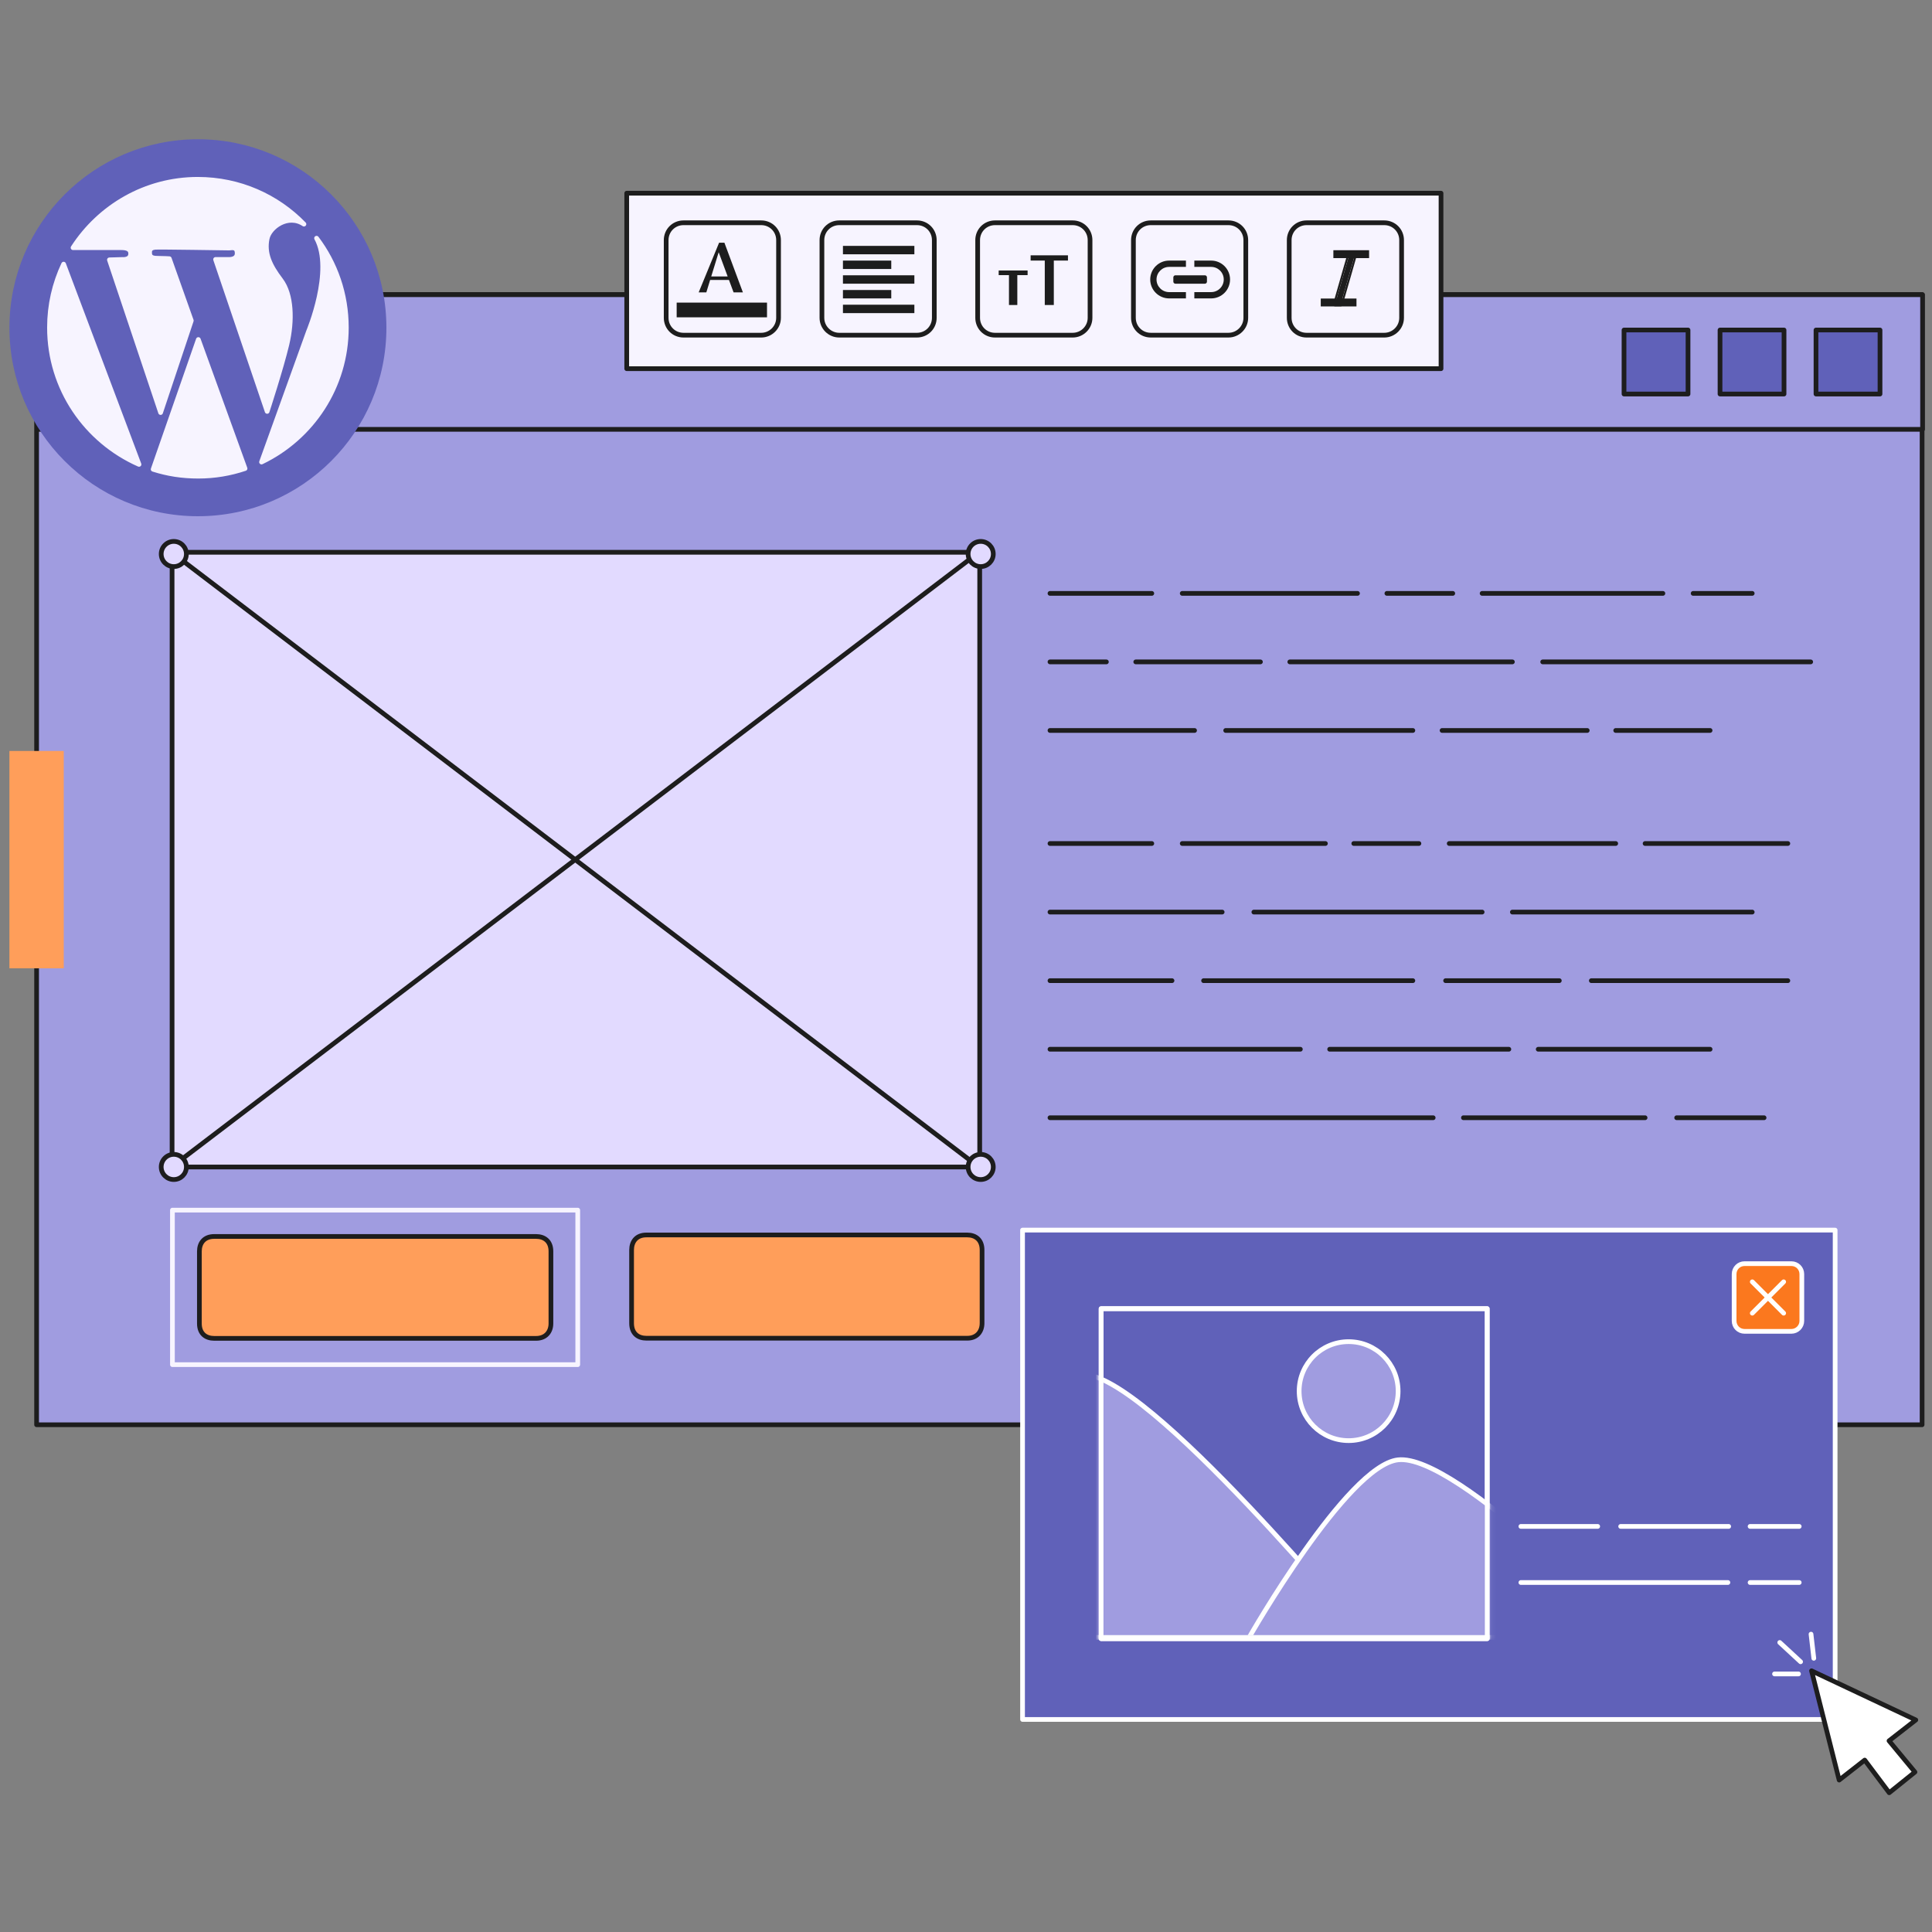 <?xml version="1.0" encoding="UTF-8"?> <svg xmlns="http://www.w3.org/2000/svg" width="410" height="410" viewBox="0 0 410 410" fill="none"><rect x="0" y="0" width="410" height="410" fill="#808080" stroke="none"/><rect x="7.766" y="62.505" width="400.131" height="239.848" fill="#A09CE0" stroke="#1D1D1D" stroke-linejoin="round"></rect><rect x="7.937" y="62.537" width="400.063" height="28.577" fill="#A09CE0" stroke="#1D1D1D" stroke-linejoin="round"></rect><rect x="385.384" y="70.035" width="13.581" height="13.581" fill="#6061B9" stroke="#1D1D1D" stroke-linejoin="round"></rect><rect x="365.016" y="70.035" width="13.581" height="13.581" fill="#6061B9" stroke="#1D1D1D" stroke-linejoin="round"></rect><rect x="344.642" y="70.035" width="13.581" height="13.581" fill="#6061B9" stroke="#1D1D1D" stroke-linejoin="round"></rect><rect x="2" y="159.367" width="11.531" height="46.125" fill="#FF9E5A"></rect><rect x="230.894" y="56.195" width="11.531" height="46.125" transform="rotate(90 230.894 56.195)" fill="#FF9E5A"></rect><path d="M359.314 125.926H371.846" stroke="#1D1D1D" stroke-linecap="round" stroke-linejoin="round"></path><path d="M314.53 125.926H352.892" stroke="#1D1D1D" stroke-linecap="round" stroke-linejoin="round"></path><path d="M294.319 125.926H308.299" stroke="#1D1D1D" stroke-linecap="round" stroke-linejoin="round"></path><path d="M250.89 125.926H288.086" stroke="#1D1D1D" stroke-linecap="round" stroke-linejoin="round"></path><path d="M222.822 125.927H244.429" stroke="#1D1D1D" stroke-linecap="round" stroke-linejoin="round"></path><path d="M327.385 140.462H384.258" stroke="#1D1D1D" stroke-linecap="round" stroke-linejoin="round"></path><path d="M273.716 140.462H320.952" stroke="#1D1D1D" stroke-linecap="round" stroke-linejoin="round"></path><path d="M241.025 140.462H267.484" stroke="#1D1D1D" stroke-linecap="round" stroke-linejoin="round"></path><path d="M222.822 140.462H234.792" stroke="#1D1D1D" stroke-linecap="round" stroke-linejoin="round"></path><path d="M342.88 155.015H362.906" stroke="#1D1D1D" stroke-linecap="round" stroke-linejoin="round"></path><path d="M306.033 155.015H336.835" stroke="#1D1D1D" stroke-linecap="round" stroke-linejoin="round"></path><path d="M260.111 155.015H299.827" stroke="#1D1D1D" stroke-linecap="round" stroke-linejoin="round"></path><path d="M222.822 155.015H253.504" stroke="#1D1D1D" stroke-linecap="round" stroke-linejoin="round"></path><path d="M349.113 179.004H379.406" stroke="#1D1D1D" stroke-linecap="round" stroke-linejoin="round"></path><path d="M307.547 179.004H342.88" stroke="#1D1D1D" stroke-linecap="round" stroke-linejoin="round"></path><path d="M287.295 179.004H301.114" stroke="#1D1D1D" stroke-linecap="round" stroke-linejoin="round"></path><path d="M250.89 179.004H281.276" stroke="#1D1D1D" stroke-linecap="round" stroke-linejoin="round"></path><path d="M222.822 179.004H244.429" stroke="#1D1D1D" stroke-linecap="round" stroke-linejoin="round"></path><path d="M320.952 193.557H371.847" stroke="#1D1D1D" stroke-linecap="round" stroke-linejoin="round"></path><path d="M266.09 193.557H314.532" stroke="#1D1D1D" stroke-linecap="round" stroke-linejoin="round"></path><path d="M222.822 193.557H259.361" stroke="#1D1D1D" stroke-linecap="round" stroke-linejoin="round"></path><path d="M337.706 208.112H379.406" stroke="#1D1D1D" stroke-linecap="round" stroke-linejoin="round"></path><path d="M306.783 208.112H330.91" stroke="#1D1D1D" stroke-linecap="round" stroke-linejoin="round"></path><path d="M255.42 208.112H299.827" stroke="#1D1D1D" stroke-linecap="round" stroke-linejoin="round"></path><path d="M222.822 208.112H248.719" stroke="#1D1D1D" stroke-linecap="round" stroke-linejoin="round"></path><path d="M326.435 222.665H362.907" stroke="#1D1D1D" stroke-linecap="round" stroke-linejoin="round"></path><path d="M282.174 222.665H320.201" stroke="#1D1D1D" stroke-linecap="round" stroke-linejoin="round"></path><path d="M222.822 222.665H275.955" stroke="#1D1D1D" stroke-linecap="round" stroke-linejoin="round"></path><path d="M355.814 237.202H374.365" stroke="#1D1D1D" stroke-linecap="round" stroke-linejoin="round"></path><path d="M310.563 237.202H349.113" stroke="#1D1D1D" stroke-linecap="round" stroke-linejoin="round"></path><path d="M222.822 237.202H304.144" stroke="#1D1D1D" stroke-linecap="round" stroke-linejoin="round"></path><path d="M42.314 280.868V265.549C42.314 263.809 43.312 262.396 45.466 262.396H113.763C115.503 262.396 116.915 263.381 116.915 265.549V280.868C116.915 282.609 115.845 284.021 113.763 284.021H45.466C43.726 284.021 42.314 283.079 42.314 280.868Z" fill="#FF9E5A" stroke="#1D1D1D" stroke-linecap="round" stroke-linejoin="round"></path><path d="M122.606 256.805H36.593V289.598H122.606V256.805Z" stroke="#F7F4FF" stroke-linecap="round" stroke-linejoin="round"></path><path d="M134.032 280.795V265.274C134.032 263.51 135.027 262.08 137.175 262.08H205.265C207 262.08 208.408 263.077 208.408 265.274V280.795C208.408 282.558 207.341 283.989 205.265 283.989H137.175C135.44 283.989 134.032 283.035 134.032 280.795Z" fill="#FF9E5A" stroke="#1D1D1D" stroke-linecap="round" stroke-linejoin="round"></path><rect x="36.517" y="117.201" width="171.391" height="130.455" fill="#E2DAFF" stroke="#1D1D1D"></rect><path d="M207.255 247.292L36.882 117.566" stroke="#1D1D1D"></path><path d="M36.882 247.292L207.255 117.566" stroke="#1D1D1D"></path><circle cx="208.119" cy="117.566" r="2.671" fill="#E2DAFF" stroke="#1D1D1D"></circle><circle cx="208.119" cy="247.645" r="2.671" fill="#E2DAFF" stroke="#1D1D1D"></circle><circle cx="36.882" cy="247.645" r="2.671" fill="#E2DAFF" stroke="#1D1D1D"></circle><circle cx="36.882" cy="117.566" r="2.671" fill="#E2DAFF" stroke="#1D1D1D"></circle><rect width="172.444" height="103.848" transform="matrix(-1 0 0 1 389.444 261.046)" fill="#6061B9" stroke="white" stroke-linejoin="round"></rect><path d="M380.159 282.533H370.223C368.989 282.533 368.008 281.552 368.008 280.318V270.381C368.008 269.147 368.989 268.166 370.223 268.166H380.159C381.394 268.166 382.375 269.147 382.375 270.381V280.318C382.375 281.552 381.362 282.533 380.159 282.533Z" fill="#FB781E" stroke="white" stroke-miterlimit="10" stroke-linecap="round" stroke-linejoin="round"></path><path d="M371.863 278.678L378.521 272.02" stroke="white" stroke-miterlimit="10" stroke-linecap="round" stroke-linejoin="round"></path><path d="M378.521 278.678L371.863 272.02" stroke="white" stroke-miterlimit="10" stroke-linecap="round" stroke-linejoin="round"></path><path d="M406.563 365.002L384.437 354.57L390.3 377.757L395.721 373.518L400.921 380.448L406.379 376.061L400.884 369.426L406.563 365.002Z" fill="white" stroke="#1D1D1D" stroke-miterlimit="10" stroke-linecap="round" stroke-linejoin="round"></path><path d="M381.671 355.233H376.582" stroke="white" stroke-miterlimit="10" stroke-linecap="round" stroke-linejoin="round"></path><path d="M382.113 352.653L377.688 348.561" stroke="white" stroke-miterlimit="10" stroke-linecap="round" stroke-linejoin="round"></path><path d="M384.917 351.916L384.327 346.792" stroke="white" stroke-miterlimit="10" stroke-linecap="round" stroke-linejoin="round"></path><rect x="233.673" y="277.719" width="81.935" height="70.026" fill="#6061B9" stroke="white" stroke-linejoin="round"></rect><mask id="mask0_2116_9671" style="mask-type:alpha" maskUnits="userSpaceOnUse" x="233" y="277" width="84" height="72"><rect x="233.673" y="277.719" width="81.935" height="70.026" fill="#6061B9" stroke="#1D1D1D" stroke-linejoin="round"></rect></mask><g mask="url(#mask0_2116_9671)"><path d="M286.201 305.721C280.401 305.721 275.699 301.02 275.699 295.22C275.699 289.42 280.401 284.719 286.201 284.719C292 284.719 296.702 289.42 296.702 295.22C296.702 301.02 292 305.721 286.201 305.721Z" fill="#A09CE0" stroke="white" stroke-linecap="round" stroke-linejoin="round"></path><path d="M290.102 347.482C289.416 347.482 243.243 290.9 229.607 291.706C220.559 292.241 210.183 313.44 190.815 347.482H290.102Z" fill="#A09CE0" stroke="white" stroke-linecap="round" stroke-linejoin="round"></path><path d="M347.402 347.481C346.867 347.481 309.176 308.361 296.667 309.802C285.844 311.042 265.092 347.481 265.092 347.481H347.402Z" fill="#A09CE0" stroke="white" stroke-linecap="round" stroke-linejoin="round"></path></g><rect x="233.673" y="277.719" width="81.935" height="70.026" stroke="white" stroke-linejoin="round"></rect><path d="M371.396 323.926H381.822" stroke="white" stroke-linecap="round" stroke-linejoin="round"></path><path d="M343.929 323.926H366.855" stroke="white" stroke-linecap="round" stroke-linejoin="round"></path><path d="M322.753 323.926H339.055" stroke="white" stroke-linecap="round" stroke-linejoin="round"></path><path d="M371.396 335.835H381.822" stroke="white" stroke-linecap="round" stroke-linejoin="round"></path><path d="M322.753 335.835H366.688" stroke="white" stroke-linecap="round" stroke-linejoin="round"></path><path d="M42 109.552C64.094 109.552 82 91.639 82 69.552C82 47.465 64.087 29.552 42 29.552C19.913 29.552 2 47.465 2 69.552C2 91.639 19.913 109.552 42 109.552Z" fill="#6061B9"></path><path d="M56.694 50.624C56.053 53.77 57.256 56.347 59.589 59.414C61.922 62.481 62.081 68.045 60.878 73.118C59.668 78.199 56.694 87.307 56.694 87.307L45.748 55.055H48.643C48.643 55.055 50.335 55.135 50.335 53.764C50.335 52.392 49.37 52.551 48.643 52.638C47.916 52.638 33.598 52.392 32.871 52.479C32.468 52.558 31.662 52.638 31.747 53.691C31.747 54.737 32.633 54.817 33.598 54.817C34.643 54.817 35.932 54.896 35.932 54.896L40.598 68.038L34.081 87.552L23.221 55.141L26.037 55.062C26.037 55.062 27.643 55.221 27.729 53.936C27.808 52.969 27.087 52.565 25.799 52.565H15.5C21.132 43.854 30.868 38.052 41.973 38.052C50.824 38.052 58.789 41.682 64.5 47.564C61.122 45.305 57.176 48.206 56.694 50.631V50.624Z" fill="#F7F4FF" stroke="#F7F4FF" stroke-linecap="round" stroke-linejoin="round"></path><path d="M29.5 98.552C18.292 93.602 10.5 82.495 10.5 69.517C10.5 64.733 11.554 60.189 13.502 56.052L29.5 98.552Z" fill="#F7F4FF" stroke="#F7F4FF" stroke-linecap="round" stroke-linejoin="round"></path><path d="M52 99.43C48.856 100.485 45.553 101.052 42.091 101.052C38.629 101.052 35.565 100.565 32.5 99.591L42.091 72.052L52 99.424V99.43Z" fill="#F7F4FF" stroke="#F7F4FF" stroke-linecap="round" stroke-linejoin="round"></path><path d="M73.5 69.533C73.5 82.137 66.119 92.961 55.5 98.052L65.473 70.343C65.473 70.343 70.909 57.414 67.178 50.552C71.148 55.802 73.5 62.346 73.5 69.54V69.533Z" fill="#F7F4FF" stroke="#F7F4FF" stroke-linecap="round" stroke-linejoin="round"></path><rect x="133" y="41" width="172.807" height="37.239" fill="#F7F4FF" stroke="#1D1D1D" stroke-linejoin="round"></rect><path d="M227.646 71.126H211.152C209.103 71.126 207.475 69.497 207.475 67.448V50.954C207.475 48.905 209.103 47.277 211.152 47.277H227.646C229.695 47.277 231.324 48.905 231.324 50.954V67.448C231.324 69.497 229.643 71.126 227.646 71.126Z" fill="#F7F4FF" stroke="#1D1D1D" stroke-miterlimit="10" stroke-linecap="round" stroke-linejoin="round"></path><path d="M226.638 54.183V55.296H223.635V64.727H221.717V55.296H218.715V54.183H226.638Z" fill="#1D1D1D"></path><path d="M215.891 58.386V64.727H214.119V58.386H211.937V57.404H218.073V58.386H215.891Z" fill="#1D1D1D"></path><path d="M161.543 71.126H145.048C143 71.126 141.371 69.497 141.371 67.448V50.954C141.371 48.905 143 47.277 145.048 47.277H161.543C163.591 47.277 165.22 48.905 165.22 50.954V67.448C165.22 69.497 163.539 71.126 161.543 71.126Z" fill="#F7F4FF" stroke="#1D1D1D" stroke-miterlimit="10" stroke-linecap="round" stroke-linejoin="round"></path><path d="M155.679 62.051L154.698 59.415H150.7L149.894 62.051H148.269L152.604 51.507H153.731L157.656 62.051H155.679ZM150.934 58.668H154.42L152.516 53.528L150.934 58.668Z" fill="#1D1D1D"></path><rect x="143.6" y="64.218" width="19.171" height="3.121" fill="#1D1D1D"></rect><path d="M178.102 71.126H194.596C196.645 71.126 198.273 69.497 198.273 67.448V50.954C198.273 48.905 196.645 47.277 194.596 47.277H178.102C176.053 47.277 174.425 48.905 174.425 50.954V67.448C174.425 69.497 176.105 71.126 178.102 71.126Z" fill="#F7F4FF" stroke="#1D1D1D" stroke-miterlimit="10" stroke-linecap="round" stroke-linejoin="round"></path><rect x="178.885" y="52.181" width="15.159" height="1.783" fill="#1D1D1D"></rect><rect x="178.885" y="55.302" width="10.254" height="1.783" fill="#1D1D1D"></rect><rect x="178.885" y="58.422" width="15.159" height="1.783" fill="#1D1D1D"></rect><rect x="178.885" y="64.665" width="15.159" height="1.783" fill="#1D1D1D"></rect><rect x="178.885" y="61.544" width="10.254" height="1.783" fill="#1D1D1D"></rect><path d="M293.763 71.126H277.269C275.22 71.126 273.592 69.497 273.592 67.448V50.954C273.592 48.905 275.22 47.277 277.269 47.277H293.763C295.812 47.277 297.44 48.905 297.44 50.954V67.448C297.44 69.497 295.76 71.126 293.763 71.126Z" fill="#F7F4FF" stroke="#1D1D1D" stroke-miterlimit="10" stroke-linecap="round" stroke-linejoin="round"></path><rect x="282.962" y="53.1" width="7.579" height="1.674" fill="#1D1D1D"></rect><rect x="280.286" y="63.354" width="7.579" height="1.674" fill="#1D1D1D"></rect><path d="M286.218 54.435H287.434L284.523 64.596H283.308L286.218 54.435Z" fill="#1D1D1D"></path><path fill-rule="evenodd" clip-rule="evenodd" d="M285.818 54.319C285.869 54.14 286.033 54.016 286.22 54.016H287.436C287.567 54.016 287.691 54.078 287.77 54.183C287.849 54.288 287.874 54.423 287.838 54.55L284.928 64.711C284.876 64.89 284.712 65.014 284.525 65.014H283.31C283.178 65.014 283.055 64.953 282.976 64.848C282.896 64.743 282.871 64.607 282.907 64.481L285.818 54.319ZM286.22 54.434H287.436L284.525 64.596H283.31L286.22 54.434Z" fill="#1D1D1D"></path><path d="M260.701 71.125H244.207C242.158 71.125 240.53 69.497 240.53 67.448V50.954C240.53 48.905 242.158 47.277 244.207 47.277H260.701C262.75 47.277 264.378 48.905 264.378 50.954V67.448C264.378 69.497 262.697 71.125 260.701 71.125Z" fill="#F7F4FF" stroke="#1D1D1D" stroke-miterlimit="10" stroke-linecap="round" stroke-linejoin="round"></path><path d="M248.107 56.639C246.63 56.639 245.432 57.836 245.432 59.314C245.432 60.791 246.63 61.989 248.107 61.989H251.674V63.326H248.107C245.891 63.326 244.095 61.53 244.095 59.314C244.095 57.097 245.891 55.301 248.107 55.301H251.674V56.639H250.336H248.107Z" fill="#1D1D1D"></path><path d="M257.024 61.989C258.501 61.989 259.699 60.791 259.699 59.314C259.699 57.836 258.501 56.639 257.024 56.639H253.457V55.301H257.024C259.24 55.301 261.036 57.097 261.036 59.314C261.036 61.53 259.24 63.326 257.024 63.326H253.457V61.989H257.024Z" fill="#1D1D1D"></path><rect x="249.446" y="58.868" width="6.242" height="0.892" fill="#1D1D1D" stroke="#1D1D1D" stroke-width="0.892" stroke-linejoin="round"></rect></svg> 